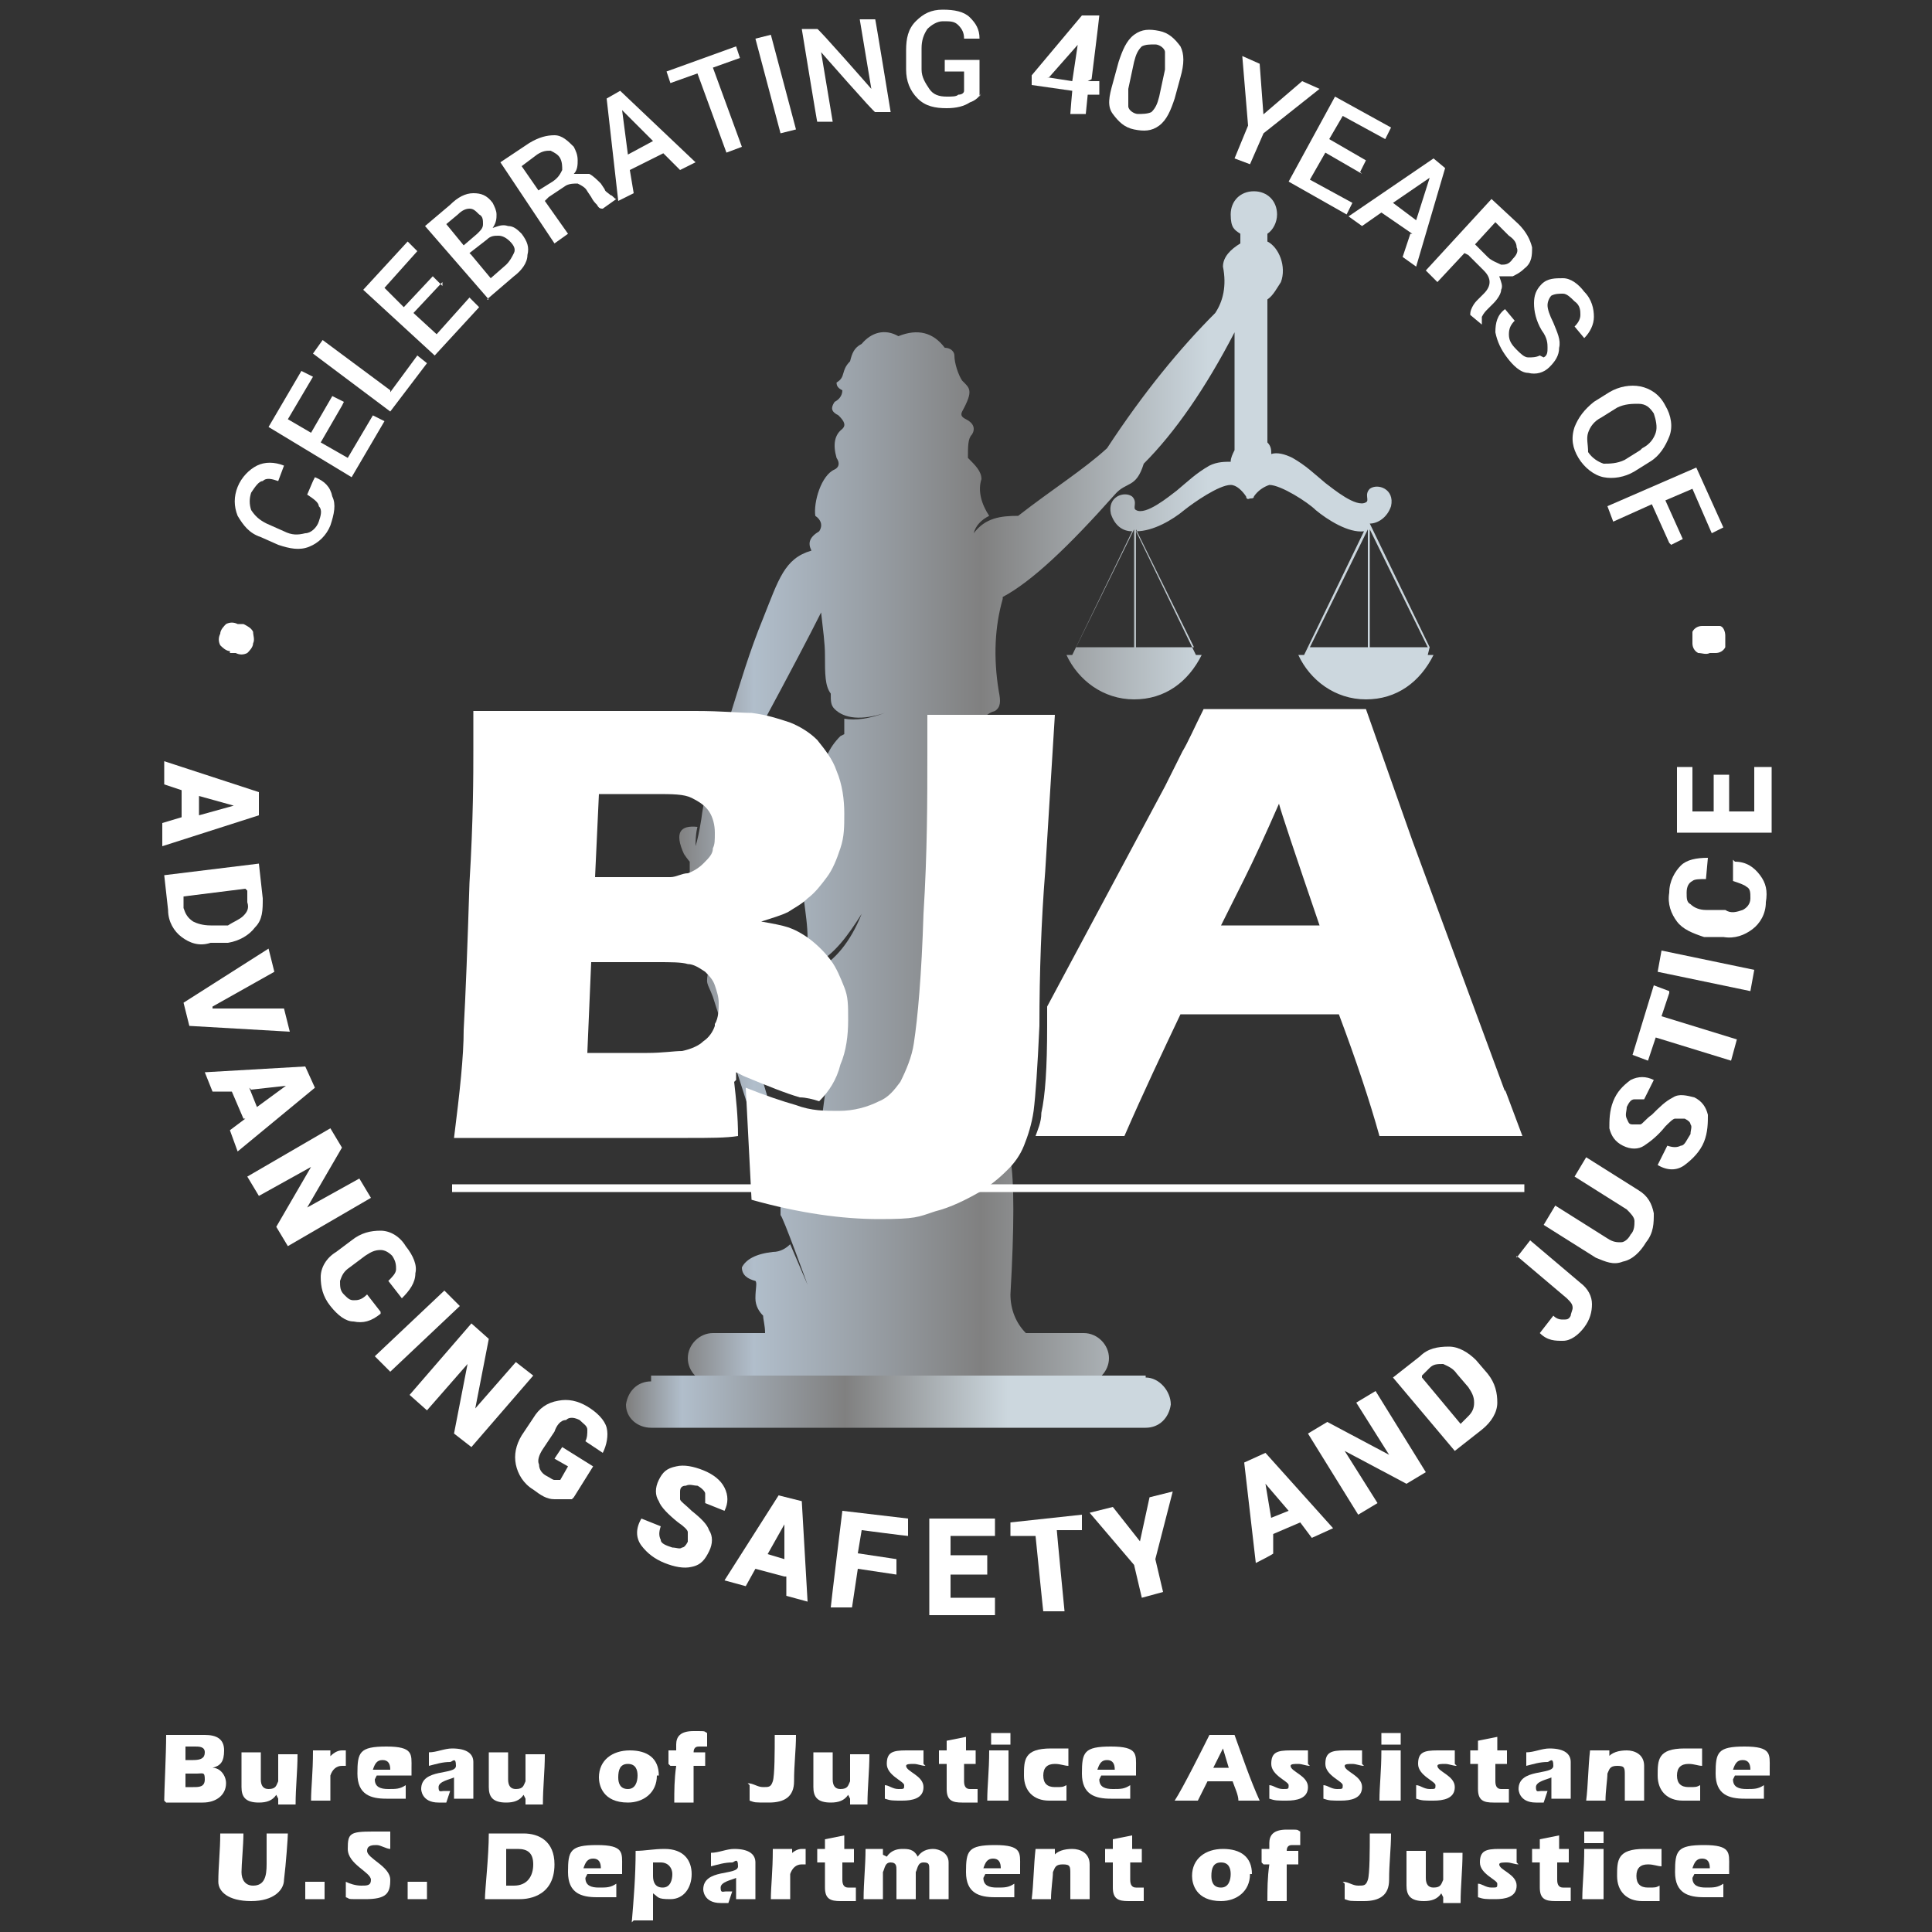 <?xml version="1.0" encoding="UTF-8"?>
<svg id="Layer_1" data-name="Layer 1" xmlns="http://www.w3.org/2000/svg" width="100" height="100" xmlns:xlink="http://www.w3.org/1999/xlink" viewBox="0 0 100 100">
  <rect x="0" y="0" width="100" height="100" fill="#333333" stroke="none"/>
  <defs>
    <style>
      .cls-1 {
        fill: url(#linear-gradient);
      }

      .cls-1, .cls-2, .cls-3 {
        stroke-width: 0px;
      }

      .cls-4 {
        fill: none;
        stroke: #fff;
        stroke-width: .4px;
      }

      .cls-2 {
        fill: url(#linear-gradient-2);
      }

      .cls-3 {
        fill: #fff;
      }
    </style>
    <linearGradient id="linear-gradient" x1="35.1" y1="61.25" x2="74.3" y2="61.25" gradientTransform="translate(0 102) scale(1 -1)" gradientUnits="userSpaceOnUse">
      <stop offset="0" stop-color="gray"/>
      <stop offset=".1" stop-color="#b1becb"/>
      <stop offset=".4" stop-color="gray"/>
      <stop offset=".7" stop-color="#ccd7de"/>
    </linearGradient>
    <linearGradient id="linear-gradient-2" x1="32.5" y1="29.45" x2="60.6" y2="29.45" gradientTransform="translate(0 102) scale(1 -1)" gradientUnits="userSpaceOnUse">
      <stop offset="0" stop-color="gray"/>
      <stop offset=".1" stop-color="#b1becb"/>
      <stop offset=".4" stop-color="gray"/>
      <stop offset=".7" stop-color="#ccd7de"/>
    </linearGradient>
  </defs>
  <g>
    <path class="cls-1" d="M74,33.5l-3.1-6.4h0c.4,0,.9-.3,1.1-.9.2-.9-.7-1.2-1.1-.9-.3.3,0,.6-.2.7-.5.3-1.7-.7-2.1-1-.6-.5-1-.9-1.7-1.3-.4-.2-.8-.3-1.1-.2,0-.2,0-.4-.2-.6v-7.4c.3-.2.5-.6.7-.9.3-.8-.1-1.8-.7-2.1v-.4c.3-.2.5-.6.5-1,0-.7-.5-1.2-1.2-1.2s-1.2.5-1.2,1.2.2.8.5,1v.5c-.5.3-.9.7-.9,1.2.2,1,0,1.8-.4,2.4-1.8,1.8-3.7,4.1-5.6,7-1.2,1.1-2.8,2.1-4.6,3.5-.9,0-1.7.1-2.3.9.1-.4.4-.7.8-.9-.4-.6-.6-1.3-.4-1.9,0-.4-.3-.7-.7-1.1,0-.6,0-1,.2-1.2.2-.3.1-.6-.3-.8-.2-.1-.3-.2-.2-.4.6-1.1.4-1.2,0-1.6-.2-.3-.4-.9-.4-1.3,0-.2-.2-.4-.5-.4-.6-.8-1.4-1-2.4-.6-.7-.4-1.4-.2-1.9.4-.4.2-.5.5-.6.9-.5.5-.2.8-.7,1.1,0,.2.1.3.3.4,0,.3-.2.5-.4.6-.2.3-.2.5.2.7.3.3.4.5.2.7-.4.3-.5.8-.3,1.5.2.3.1.5-.1.6-.7.3-1.1,1.7-1,2.4.3.2.4.5.2.8-.5.3-.6.6-.4,1-1.4.4-1.7,1.5-2.5,3.5-.7,1.7-1.2,3.4-1.7,5-.6,1.9-1.3,3.7-1.5,5.4-.1.6-.2,1.1-.3,1.4,0-.7.1-1,.1-1-.9-.1-1.2.3-.7,1.4.2.3.3.4.3.4v1c-.3.5-.4,1.1-.3,1.9.2.3.3.5.5.6h.2c-.2.1-.2.2-.2.5,0,.4.5,1.5.8,1.5-.2.9-.1.7.2,1.5,2.3,7.2,3.5,10.9,3.5,10.9v.4c.1,0,1.4,3.6,1.4,3.6l-.9-2.1c-.2.2-.5.4-.9.4-.9.1-1.4.4-1.6.8,0,.4.3.6.7.7.1.1,0,.4,0,.9,0,.4.2.7.4.9,0,.2.1.5.1.9h-2.7c-.7,0-1.3.6-1.3,1.3h0c0,.7.6,1.3,1.3,1.3h19.2c.7,0,1.3-.6,1.3-1.3h0c0-.7-.6-1.3-1.3-1.3h-3c-.5-.5-.8-1.2-.8-2,.2-3.5.2-5.9,0-7-.1-1.5,0-3.1.5-5,0-3.4-.2-6.2-.2-8.6-.5-.6-.8-1.6-1-3,.2,1.2.6,2,1,2.5.2-1,.4-.9.3-2.4-.2-1.6-.7-3-1.1-4-.5-.8-.8-1.4-1-1.8,0-.5.3-.8.7-.9.3-.2.3-.5.2-1-.3-1.8-.2-3.4.2-4.8v-.1c1.5-.8,3.4-2.6,5.8-5.3.6-.7,1.1-.3,1.5-1.6,1.6-1.6,3.2-3.9,4.7-6.8v6.1c-.1.2-.2.4-.2.6-.3,0-.7,0-1.1.2-.7.4-1.1.8-1.7,1.3-.4.3-1.6,1.3-2.1,1-.2-.1.1-.4-.2-.7-.4-.3-1.3,0-1.1.9.2.6.6.9,1.1.9h0l-3.1,6.4h-.3c.6,1.3,1.9,2.3,3.5,2.3s2.8-.9,3.5-2.3h-.3l-3.1-6.4c.9,0,1.9-.6,2.5-1.1.5-.4,1.8-1.3,2.4-1.3.3,0,.6.3.8.6,0,0,0,.2.2.1.1,0,.2,0,.2-.1.2-.3.5-.5.8-.6.6,0,2,.9,2.4,1.3.6.5,1.7,1.2,2.5,1.1l-3.1,6.4h-.3c.6,1.3,1.9,2.3,3.5,2.3s2.8-.9,3.5-2.3h-.3l.1-.4ZM43.5,38.1c-.6.6-.9,1.3-.9,2-.9,2.9-1.5,4.5-1.8,4.8.2.6.4,1.1.7,1.3.8-.7,1.7-2.5,2.2-3.8-.7,2-1.4,3.4-2.1,4.1.1.8.2,1.4.2,2.1,0,.4.2,1,.4,1.3,1-.5,1.7-1.5,2.4-2.6-.6,1.5-1.4,2.4-2.3,2.9-.2,2.2,0,3.8.6,4.8-.5,4.4-1,6.9-1.3,7.7-2.1-6.4-3.2-10.4-3.5-11.9-.1-.5-.2-.8-.6-1.2,0,0,.2-.1.2-.2.2-.4.2-1.2.2-1.6,0-.2-.1-.3-.2-.3.2-.3.2-1.1-.2-2.2-.1-.8.1-1.8.7-3.1.7-1.8,1.1-3.4,1.3-4.8,1.4-2.6,2.4-4.5,3-5.7.1.9.2,1.6.2,2.2,0,1,0,1.6.3,2,0,.4,0,.6.2.8.5.5,1.4.6,2.6.2-.8.3-1.5.4-2.1.3v.8l-.2.1ZM58.7,33.5h-3l3-6.1v6.1ZM61.8,33.5h-3v-6.1l3,6.1ZM70.8,33.5h-3l3-6.1v6.1ZM70.9,33.5v-6.1l3,6.1h-3Z"/>
    <path class="cls-2" d="M59.3,71.2h-25.6v.3c-.7,0-1.2.5-1.3,1.2,0,.7.6,1.2,1.3,1.2h25.6c.7,0,1.2-.5,1.3-1.2,0-.7-.6-1.4-1.3-1.4v-.1Z"/>
  </g>
  <g>
    <g>
      <path class="cls-3" d="M8.5,93.2c0-.5.1-2.4.1-3.4h2c.6,0,1,.2,1,.8s-.2.8-.6.9h0c.4,0,.7.4.7.8,0,.6-.5,1-1.2,1h-1.9l-.1-.1ZM9.5,92.5h.5c.3,0,.6,0,.6-.4s-.1-.3-.4-.3h-.6v.7h-.1ZM9.6,91.1h.4c.4,0,.6-.1.6-.4s-.3-.3-.5-.3h-.5v.7Z"/>
      <path class="cls-3" d="M14.3,92.9h0c-.2.3-.5.4-.9.4-.7,0-.9-.3-.9-.8v-1.8h1v1.4q0,.5.4.5c.4,0,.4-.2.5-.4v-1.4h1c0,.9-.1,1.7-.1,2.6h-.9v-.3l-.1-.2Z"/>
      <path class="cls-3" d="M17.1,90.9h0c.2-.2.4-.3.6-.3h.2v.8h-.2c-.3,0-.5.2-.6.5v1.3h-1c0-.7.1-1.4.1-2.6h.9s0,.3,0,.3Z"/>
      <path class="cls-3" d="M19.4,92.1c0,.4.3.5.7.5s.6,0,.9-.2v.7h-1c-.8,0-1.5-.2-1.5-1.3s.1-1.4,1.5-1.4,1.3.4,1.3,1.1,0,.3,0,.4h-1.8l-.1.2ZM20.2,91.6c0-.3-.1-.5-.4-.5s-.4.2-.5.5h.9Z"/>
      <path class="cls-3" d="M22.2,90.7c.4,0,.8-.2,1.2-.2.8,0,1.1.3,1.1.7v1.9h-1v-1.1c-.2.1-.8.2-.8.5s.1.2.3.2h.3l-.2.6h-.4c-.9,0-.9-.7-.9-.7,0-1.1,1.8-.7,1.8-1.2s-.2-.2-.3-.2c-.4,0-.7.1-1.1.2v-.7Z"/>
      <path class="cls-3" d="M27.1,92.9h0c-.2.3-.5.4-.9.4-.7,0-.9-.3-.9-.8v-1.8h1v1.4q0,.5.4.5c.4,0,.4-.2.5-.4v-1.4h1c0,.9-.1,1.7-.1,2.6h-.9v-.3l-.1-.2Z"/>
      <path class="cls-3" d="M34,91.9c0,.9-.7,1.4-1.5,1.4-1.3,0-1.5-.9-1.5-1.3,0-.9.7-1.4,1.6-1.4s1.5.4,1.5,1.3h-.1ZM32,92c0,.3.1.6.5.6s.5-.4.5-.7-.1-.6-.5-.6-.5.3-.5.7Z"/>
      <path class="cls-3" d="M34.6,91.3v-.7h.4v-.3c0-.4.2-.7.9-.7s.5,0,.7.1v.7h-.4c-.1,0-.3,0-.3.3h.6v.7h-.6v1.9h-1c0-.6,0-1.2.1-1.9h-.3l-.1-.1Z"/>
      <path class="cls-3" d="M38.7,92.3c.3,0,.5.2.8.2s.4,0,.5-.3.1-1.6.1-2.4h1.1c0,.8-.1,1.5-.1,2.4,0,.8-.5,1.1-1.3,1.1s-.7,0-1-.1v-.8l-.1-.1Z"/>
      <path class="cls-3" d="M43.9,92.9h0c-.2.3-.5.4-.9.4-.7,0-.9-.3-.9-.8v-1.8h1v1.4q0,.5.4.5c.4,0,.4-.2.5-.4v-1.4h1c0,.9-.1,1.7-.1,2.6h-.9v-.3l-.1-.2Z"/>
      <path class="cls-3" d="M47.9,91.4c-.2,0-.4-.1-.6-.1s-.4,0-.4.1c0,.3.9.5.9,1.1s-.6.7-1.1.7-.6,0-.9-.1v-.7c.2,0,.4.2.7.2s.3,0,.3-.2-.9-.5-.9-1.1.3-.7,1-.7h.9v.7l.1.1Z"/>
      <path class="cls-3" d="M49.9,91.3v.9q0,.4.3.4h.4v.7h-.8c-.5,0-.8-.1-.8-.7v-1.3h-.4v-.7h.4v-.5l1-.2v.7h.5v.7h-.6Z"/>
      <path class="cls-3" d="M51.1,93.2c0-.8.1-1.5.1-2.6h1v2.6h-1.1ZM51.3,90.3v-.6h1v.6h-1Z"/>
      <path class="cls-3" d="M55.3,91.4c-.2,0-.4-.1-.7-.1-.4,0-.6.2-.6.6s.2.6.6.6.4,0,.6-.1v.8h-.9c-.8,0-1.3-.5-1.3-1.3s0-1.4,1.4-1.4.6,0,.9,0v.9Z"/>
      <path class="cls-3" d="M56.9,92.1c0,.4.3.5.7.5s.6,0,.9-.2v.7h-1c-.8,0-1.5-.2-1.5-1.3s.1-1.4,1.5-1.4,1.3.4,1.3,1.1,0,.3,0,.4h-1.8l-.1.2ZM57.7,91.6c0-.3-.1-.5-.4-.5s-.4.2-.5.5h.9Z"/>
      <path class="cls-3" d="M62.5,92.2l-.5,1h-1.2c.4-.6,1.5-2.8,1.8-3.4h1.3c.4,1.1.8,2.3,1.3,3.4h-1.1c0-.3-.2-.7-.3-1h-1.3ZM63.6,91.5l-.3-1-.5,1h.8Z"/>
      <path class="cls-3" d="M67.8,91.4c-.2,0-.4-.1-.6-.1s-.4,0-.4.1c0,.3.9.5.9,1.1s-.6.7-1.1.7-.6,0-.9-.1v-.7c.2,0,.4.2.7.2s.3,0,.3-.2-.9-.5-.9-1.1.3-.7,1-.7h.9v.7l.1.1Z"/>
      <path class="cls-3" d="M70.6,91.4c-.2,0-.4-.1-.6-.1s-.4,0-.4.1c0,.3.9.5.9,1.1s-.6.7-1.1.7-.6,0-.9-.1v-.7c.2,0,.4.2.7.2s.3,0,.3-.2-.9-.5-.9-1.1.3-.7,1-.7h.9v.7l.1.1Z"/>
      <path class="cls-3" d="M71.4,93.2c0-.8.1-1.5.1-2.6h1v2.6h-1.1ZM71.5,90.3v-.6h1v.6h-1Z"/>
      <path class="cls-3" d="M75.4,91.4c-.2,0-.4-.1-.6-.1s-.4,0-.4.1c0,.3.9.5.9,1.1s-.6.7-1.1.7-.6,0-.9-.1v-.7c.2,0,.4.2.7.2s.3,0,.3-.2-.9-.5-.9-1.1.3-.7,1-.7h.9v.7l.1.1Z"/>
      <path class="cls-3" d="M77.4,91.3v.9q0,.4.3.4h.4v.7h-.8c-.5,0-.8-.1-.8-.7v-1.3h-.4v-.7h.4v-.5l1-.2v.7h.5v.7h-.6Z"/>
      <path class="cls-3" d="M79,90.7c.4,0,.8-.2,1.2-.2.8,0,1.1.3,1.1.7v1.9h-1v-1.1c-.2.1-.8.2-.8.5s.1.2.3.2h.3l-.2.6h-.4c-.9,0-.9-.7-.9-.7,0-1.1,1.8-.7,1.8-1.2s-.2-.2-.3-.2c-.4,0-.7.1-1.1.2v-.7Z"/>
      <path class="cls-3" d="M83.2,91h0c.2-.3.6-.4,1-.4s.9.2.9.8v1.8h-1v-1.3c0-.4,0-.5-.4-.5s-.4.2-.5.4c0,.3-.1.9-.1,1.4h-1c.1-.8.1-1.7.2-2.6h1v.3l-.1.1Z"/>
      <path class="cls-3" d="M88.1,91.4c-.2,0-.4-.1-.7-.1-.4,0-.6.2-.6.6s.2.6.6.6.4,0,.6-.1v.8h-.9c-.8,0-1.3-.5-1.3-1.3s0-1.4,1.4-1.4.6,0,.9,0v.9Z"/>
      <path class="cls-3" d="M89.7,92.1c0,.4.3.5.7.5s.6,0,.9-.2v.7h-1c-.8,0-1.5-.2-1.5-1.3s.1-1.4,1.5-1.4,1.3.4,1.3,1.1,0,.3,0,.4h-1.8l-.1.2ZM90.6,91.6c0-.3-.1-.5-.4-.5s-.4.2-.5.5h.9Z"/>
    </g>
    <g>
      <path class="cls-3" d="M12.6,94.9c0,.6-.1,1.6-.1,2s.2.7.6.7c.6,0,.7-.5.7-1.1v-1.6h1.1c0,.2-.1,1.6-.2,2.4,0,.5-.5,1.1-1.7,1.1s-1.7-.5-1.7-1c0-.8.1-1.6.1-2.5h1.2Z"/>
      <path class="cls-3" d="M15.8,98.3v-.9h1v.9s-1,0-1,0Z"/>
      <path class="cls-3" d="M20.2,95.7c-.2,0-.5-.2-.7-.2s-.5,0-.5.3c0,.4,1.2.8,1.2,1.5s-.2,1-1.3,1-.7,0-1-.1v-.8c.2.1.5.2.8.2s.5,0,.5-.3c0-.4-1.2-.8-1.2-1.6s.1-.9,1.3-.9.6,0,.9,0v.9Z"/>
      <path class="cls-3" d="M21.1,98.3v-.9h1v.9h-1Z"/>
      <path class="cls-3" d="M25.1,98.3c0-.5.2-2.2.2-3.4h1.8c.8,0,1.6.4,1.6,1.6,0,1.8-1.6,1.8-1.8,1.8h-1.8ZM26.2,97.6h.4c.7,0,1-.5,1-1.1s-.3-.8-.8-.8h-.6v2-.1Z"/>
      <path class="cls-3" d="M30.3,97.2c0,.4.3.5.7.5s.6,0,.9-.2v.7h-1c-.8,0-1.5-.2-1.5-1.3s.1-1.4,1.5-1.4,1.3.4,1.3,1.1,0,.3,0,.4h-1.8l-.1.2ZM31.1,96.7c0-.3-.1-.5-.4-.5s-.4.2-.5.5h.9Z"/>
      <path class="cls-3" d="M32.7,99.5c.1-1.2.2-2.4.2-3.7.5,0,.9-.1,1.5-.1,1,0,1.4.6,1.4,1.3s-.4,1.3-1.1,1.3-.6-.1-.9-.3v1.4h-1l-.1.1ZM33.8,97.1c0,.3.1.6.5.6s.5-.4.5-.7-.2-.6-.6-.6h-.4v.7Z"/>
      <path class="cls-3" d="M36.8,95.9c.4,0,.8-.2,1.2-.2.8,0,1.1.3,1.1.7v1.9h-1v-1.1c-.2.1-.8.2-.8.5s.1.2.3.2h.3l-.2.6h-.4c-.9,0-.9-.7-.9-.7,0-1.1,1.8-.7,1.8-1.2s-.2-.2-.3-.2c-.4,0-.7.1-1.1.2v-.7Z"/>
      <path class="cls-3" d="M40.9,96h0c.2-.2.4-.3.6-.3h.2v.8h-.2c-.3,0-.5.2-.6.5v1.3h-1c0-.7.1-1.4.1-2.6h1v.3h-.1Z"/>
      <path class="cls-3" d="M43.6,96.4v.9q0,.4.3.4h.4v.7h-.8c-.5,0-.8-.1-.8-.7v-1.3h-.4v-.7h.4v-.5l1-.2v.7h.5v.7h-.6Z"/>
      <path class="cls-3" d="M45.9,96.1h0c.2-.3.5-.4.8-.4s.6,0,.8.4c.2-.3.5-.4.8-.4s.8.2.8.7v1.9h-1v-1.5c0-.3,0-.4-.3-.4s-.3.3-.4.5v1.4h-1v-1.5c0-.2,0-.4-.3-.4s-.3.3-.4.5v1.4h-1c0-.9.1-1.7.1-2.6h.9v.3l.2.1Z"/>
      <path class="cls-3" d="M50.9,97.2c0,.4.3.5.7.5s.6,0,.9-.2v.7h-1c-.8,0-1.5-.2-1.5-1.3s.1-1.4,1.5-1.4,1.3.4,1.3,1.1,0,.3,0,.4h-1.8l-.1.2ZM51.8,96.7c0-.3-.1-.5-.4-.5s-.4.2-.5.5h.9Z"/>
      <path class="cls-3" d="M54.5,96.1h0c.2-.3.6-.4,1-.4s.9.2.9.8v1.8h-1v-1.3c0-.4,0-.5-.4-.5s-.4.2-.5.4c0,.3-.1.9-.1,1.4h-1c.1-.8.1-1.7.2-2.6h1v.3l-.1.1Z"/>
      <path class="cls-3" d="M58.5,96.4v.9q0,.4.3.4h.4v.7h-.8c-.5,0-.8-.1-.8-.7v-1.3h-.4v-.7h.4v-.5l1-.2v.7h.5v.7h-.6Z"/>
      <path class="cls-3" d="M64.7,97c0,.9-.7,1.4-1.5,1.4-1.3,0-1.5-.9-1.5-1.3,0-.9.7-1.4,1.6-1.4s1.5.4,1.5,1.3h-.1ZM62.7,97.1c0,.3.1.6.5.6s.5-.4.5-.7-.1-.6-.5-.6-.5.3-.5.7Z"/>
      <path class="cls-3" d="M65.3,96.4v-.7h.4v-.3c0-.4.2-.7.9-.7s.5,0,.7.1v.7h-.4c-.1,0-.3,0-.3.3h.6v.7h-.6v1.9h-1c0-.6,0-1.2.1-1.9h-.3l-.1-.1Z"/>
      <path class="cls-3" d="M69.5,97.4c.3,0,.5.2.8.2s.4,0,.5-.3.1-1.6.1-2.4h1.1c0,.8-.1,1.5-.1,2.4,0,.8-.5,1.1-1.3,1.1s-.7,0-1-.1v-.8l-.1-.1Z"/>
      <path class="cls-3" d="M74.6,98h0c-.2.3-.5.4-.9.4-.7,0-.9-.3-.9-.8v-1.8h1v1.4q0,.5.4.5c.4,0,.4-.2.5-.4v-1.4h1c0,.9-.1,1.7-.1,2.6h-.9v-.3l-.1-.2Z"/>
      <path class="cls-3" d="M78.6,96.5c-.2,0-.4-.1-.6-.1s-.4,0-.4.1c0,.3.9.5.9,1.1s-.6.7-1.1.7-.6,0-.9-.1v-.7c.2,0,.4.2.7.2s.3,0,.3-.2-.9-.5-.9-1.1.3-.7,1-.7h.9v.7l.1.1Z"/>
      <path class="cls-3" d="M80.6,96.4v.9q0,.4.3.4h.4v.7h-.8c-.5,0-.8-.1-.8-.7v-1.3h-.4v-.7h.4v-.5l1-.2v.7h.5v.7h-.6Z"/>
      <path class="cls-3" d="M81.9,98.3c0-.8.1-1.5.1-2.6h1v2.6h-1.1ZM82,95.4v-.6h1v.6h-1Z"/>
      <path class="cls-3" d="M86,96.6c-.2,0-.4-.1-.7-.1-.4,0-.6.2-.6.6s.2.6.6.6.4,0,.6-.1v.8h-.9c-.8,0-1.3-.5-1.3-1.3s0-1.4,1.4-1.4.6,0,.9,0v.9Z"/>
      <path class="cls-3" d="M87.6,97.2c0,.4.3.5.7.5s.6,0,.9-.2v.7h-1c-.8,0-1.5-.2-1.5-1.3s.1-1.4,1.5-1.4,1.3.4,1.3,1.1,0,.3,0,.4h-1.8l-.1.2ZM88.5,96.7c0-.3-.1-.5-.4-.5s-.4.2-.5.5h.9Z"/>
    </g>
  </g>
  <line class="cls-4" x1="23.4" y1="61.5" x2="78.9" y2="61.5"/>
  <g>
    <path class="cls-3" d="M38.1,55.9v-.4l.4.2c1.2.5,2.2.9,2.9,1.1.3,0,.7.1,1,.2h0c.5-.5.9-1.1,1.1-1.9.3-.7.4-1.5.4-2.3s0-1.2-.2-1.7-.4-1-.7-1.4-.7-.8-1.1-1.1c-.4-.3-.8-.5-1.1-.6s-.8-.2-1.4-.3c.6-.2,1-.3,1.4-.5.3-.2.7-.4,1-.7.4-.3.7-.7,1-1.1.3-.4.5-.9.7-1.5s.2-1.1.2-1.8-.1-1.5-.4-2.2c-.2-.6-.6-1.1-1-1.6-.4-.4-.9-.7-1.4-.9-.6-.2-1.2-.4-2-.5-.6,0-1.5-.1-2.9-.1h-11.5v2c0,1.3,0,3.6-.2,6.9-.1,3.2-.2,5.8-.3,7.6,0,1.4-.2,3.2-.5,5.6h12.1c1.1,0,2,0,2.6-.1,0-1-.1-1.9-.2-2.8l.1-.1ZM31,41.1h2.9c.9,0,1.5,0,1.9.2s.7.4.9.7.3.7.3,1.1,0,.6-.1.8c0,.3-.2.5-.5.8-.2.2-.5.4-.8.5-.3,0-.6.2-.9.2h-3.9s.2-4.3.2-4.3ZM37,53.1c-.1.3-.3.6-.6.8-.2.2-.6.4-1.1.5-.4,0-1,.1-1.8.1h-3.1l.2-4.7h3.4c.7,0,1.3,0,1.6.1.3,0,.6.2.9.4.2.2.4.4.5.7s.2.6.2.9,0,.8-.2,1.1v.1Z"/>
    <path class="cls-3" d="M52.2,60.5c.3-.3.6-.7.8-1.2s.4-1.1.5-1.8c.1-.8.2-2.2.3-4.4,0-2.8.1-5.5.3-8l.5-8.1h-6.6v2c0,2.3,0,5.1-.2,8.3-.1,3.2-.3,5.4-.5,6.7-.1.7-.4,1.4-.7,2-.3.4-.6.8-1.1,1-.6.3-1.3.5-2.1.5-.7,0-1.4,0-2.2-.3-.7-.2-1.6-.5-2.6-.9.1,1.9.2,3.8.3,5.8,2.5.7,4.7,1,6.6,1s2-.1,2.9-.4c.8-.2,1.6-.6,2.3-1,.5-.3,1-.7,1.4-1.1l.1-.1Z"/>
    <path class="cls-3" d="M77.9,56.5l-4.8-13-2.4-6.8h-8.4c-.5,1-.8,1.7-1.1,2.2l-.9,1.8-6.1,11.4v1c0,2.2-.1,3.6-.3,4.5,0,.5-.2.9-.3,1.2h4.6c1-2.3,2-4.4,2.9-6.3h8.2c.9,2.4,1.6,4.5,2.1,6.3h7.4l-.9-2.4v.1ZM63.2,47.9l1.2-2.4c.5-1,1.1-2.3,1.8-3.9.1.4.8,2.5,2.1,6.3h-5.1Z"/>
  </g>
  <g>
    <g>
      <path class="cls-3" d="M9.4,42.5v-1.6l-.9-.3v-1.2l4.9,1.6v1.2l-5,1.6v-1.2l1-.3v.2ZM10.3,41.2v1l1.8-.5h0l-1.8-.5Z"/>
      <path class="cls-3" d="M8.5,45.3l4.9-.6.2,1.8c0,.6,0,1.1-.4,1.5-.3.4-.8.7-1.4.8h-.9c-.6.2-1.1,0-1.5-.3s-.7-.8-.7-1.4c0,0-.2-1.8-.2-1.8ZM12.7,46l-3.2.4v.6c.1.3.2.5.5.7.2.1.5.2.9.2h.9c.3-.2.6-.3.8-.5s.3-.4.2-.7v-.6l-.1-.1Z"/>
      <path class="cls-3" d="M11,52.2h-.2,3.9l.3,1.2-5.2-.3-.3-1.2,4.4-2.8.3,1.2-3.2,1.8v.1Z"/>
      <path class="cls-3" d="M12.6,57.9l-.6-1.4h-1l-.4-1,5.2-.3.5,1.1-4,3.3-.4-1.1.8-.6h-.1ZM12.9,56.3l.4,1,1.5-1.1h0l-1.8.2-.1-.1Z"/>
      <path class="cls-3" d="M14.9,64.5l-.6-1,1.8-3.1h0l-2.7,1.5-.6-1,4.3-2.5.6,1-1.8,3.1h0l2.7-1.5.6,1s-4.3,2.5-4.3,2.5Z"/>
      <path class="cls-3" d="M19.7,68h0c-.5.4-.9.5-1.4.4-.4,0-.8-.3-1.2-.8-.4-.5-.5-1-.5-1.5s.3-1,.8-1.3l.8-.6c.5-.4,1-.5,1.5-.5s1,.3,1.3.8c.4.5.6,1,.5,1.4,0,.5-.3.9-.7,1.3h0l-.7-.9c.2-.2.4-.4.4-.6s0-.4-.2-.7c-.2-.2-.4-.3-.6-.3-.3,0-.5.1-.8.3l-.8.6c-.3.2-.4.4-.5.7,0,.3,0,.5.2.7s.3.3.5.3.4,0,.7-.3l.7.9v.1Z"/>
      <path class="cls-3" d="M20.2,71l-.8-.8,3.6-3.4.8.8-3.6,3.4Z"/>
      <path class="cls-3" d="M24.4,74.9l-.9-.7.7-3.6h0l-2.1,2.4-.9-.8,3.2-3.7.9.8-.7,3.6h0l2.1-2.4.9.7-3.2,3.7Z"/>
      <path class="cls-3" d="M29.6,77.6h-.9c-.4,0-.7-.2-1.1-.5-.5-.3-.8-.8-.9-1.3s0-1,.3-1.5l.6-.9c.3-.5.7-.8,1.3-.9.5-.1,1,0,1.5.3s.9.7,1,1.1,0,.9-.2,1.3h0l-.9-.6c.1-.2.1-.4.1-.6s-.2-.3-.4-.5c-.2-.1-.5-.2-.7,0-.3,0-.5.3-.6.6l-.6.9c-.2.3-.3.6-.2.8,0,.3.2.5.4.6.2.1.3.2.4.2h.3l.4-.7-.7-.4.4-.6,1.6,1-1,1.6-.1.1Z"/>
      <path class="cls-3" d="M35.6,79.7v-.4c0-.1-.2-.3-.5-.5-.5-.4-.9-.8-1-1.1-.2-.3-.2-.7,0-1.1s.4-.6.9-.7c.4-.1.9,0,1.4.2s.9.5,1.1.9c.2.4.2.8,0,1.2h0l-1-.4v-.5c0-.1-.2-.3-.4-.4-.2,0-.4-.1-.6,0-.2,0-.3.1-.3.3v.4c0,.1.3.3.6.6.5.4.8.7.9,1,.2.3.2.7,0,1.1s-.4.7-.9.8c-.4.1-.9,0-1.4-.2s-.9-.5-1.2-.9-.3-.9,0-1.4h0l1,.4c-.1.3-.1.5,0,.7,0,.2.3.3.6.4.2,0,.4.1.5,0,.1,0,.2-.1.3-.3v-.1Z"/>
      <path class="cls-3" d="M40.6,81.6l-1.5-.4-.5.9-1.1-.3,2.8-4.4,1.2.3.3,5.2-1.1-.3v-1h-.1ZM39.6,80.4l1,.3v-1.8h0l-.9,1.6-.1-.1Z"/>
      <path class="cls-3" d="M46.4,81.5l-2-.3-.3,2h-1.1c0-.1.6-5,.6-5l3.4.4v.9c-.1,0-2.4-.3-2.4-.3l-.2,1.2,2,.3v.9-.1Z"/>
      <path class="cls-3" d="M51.1,81.5h-1.9v1.2h2.3v.9h-3.4v-5h3.4v.9h-2.3v1h1.9v1Z"/>
      <path class="cls-3" d="M56,79.2h-1.3c0,.1.4,4.2.4,4.2h-1.1c0,.1-.4-3.9-.4-3.9h-1.3c0,.1,0-.7,0-.7l3.7-.4v.9-.1Z"/>
      <path class="cls-3" d="M59,79.8h0l.5-2.3,1.2-.3-.9,3.5.4,1.7-1.1.3-.4-1.7-2.3-2.7,1.2-.3,1.5,1.9-.1-.1Z"/>
      <path class="cls-3" d="M67.3,78.8l-1.4.6v1c.1,0-.9.5-.9.5l-.6-5.2,1.1-.5,3.5,3.9-1.1.5-.6-.8ZM65.7,78.6l1-.4-1.2-1.4h0l.3,1.8h-.1Z"/>
      <path class="cls-3" d="M73.8,76.2l-1,.6-3.2-1.7h0l1.7,2.7-1,.6-2.6-4.2,1-.6,3.2,1.7h0l-1.7-2.7,1-.6,2.6,4.2Z"/>
      <path class="cls-3" d="M75.3,75.1l-3.2-3.8,1.4-1.1c.4-.4.9-.5,1.5-.5.5,0,1,.3,1.4.7l.6.7c.4.5.5,1,.5,1.5s-.3,1-.8,1.4c0,0-1.4,1.1-1.4,1.1ZM73.6,71.3l2,2.4.4-.4c.2-.2.3-.4.3-.7s-.1-.5-.3-.8l-.6-.7c-.2-.3-.5-.4-.7-.5-.3,0-.5,0-.7.2l-.4.4v.1Z"/>
      <path class="cls-3" d="M78.5,65.1l.7-.9,2.6,2.2c.4.3.6.7.6,1.1s-.1.8-.4,1.2c-.3.4-.7.7-1.1.7s-.8,0-1.2-.4h0l.7-.9c.2.2.4.2.5.2.2,0,.3,0,.4-.2,0-.1.1-.3.1-.4,0-.2-.1-.3-.3-.5l-2.6-2.2v.1Z"/>
      <path class="cls-3" d="M82.1,59.9l2.7,1.7c.5.3.7.7.8,1.2,0,.5,0,1-.4,1.5-.3.5-.7.9-1.2,1-.5.2-.9,0-1.4-.2l-2.7-1.7.6-1,2.7,1.7c.3.2.5.2.7.2s.4-.2.5-.4c.2-.2.2-.5.2-.7s-.2-.4-.4-.6l-2.7-1.7s.6-1,.6-1Z"/>
      <path class="cls-3" d="M87.1,57.9h-.4c-.1,0-.3.2-.5.4-.4.5-.8.8-1.1,1-.3.2-.7.2-1.1,0s-.6-.5-.7-.9c0-.4,0-.9.2-1.4s.5-.8.9-1.1c.4-.2.8-.2,1.2,0h0l-.5,1h-.5c-.2,0-.3.2-.4.4,0,.2-.1.4,0,.6s.1.3.3.3h.4c.1,0,.3-.3.6-.5.4-.4.7-.7,1.1-.9.3-.2.7-.1,1.1,0,.4.2.6.5.7.9,0,.4,0,.9-.2,1.4s-.6.9-1,1.2-.9.3-1.4,0h0l.5-1c.3.1.5.1.7,0,.2,0,.3-.3.5-.6,0-.2.1-.4,0-.5,0-.1-.1-.2-.3-.3h-.1Z"/>
      <path class="cls-3" d="M86.4,51.4l-.4,1.2,3.9,1.2-.3,1.1-3.9-1.2-.4,1.2-.8-.3,1.1-3.6.8.3v.1Z"/>
      <path class="cls-3" d="M90.8,50.2l-.2,1.1-4.8-1,.2-1.1,4.8,1Z"/>
      <path class="cls-3" d="M89.8,44.6h0c.6,0,1,.3,1.3.7s.4.8.3,1.4c0,.6-.3,1.1-.7,1.4-.4.3-.9.5-1.5.4h-1c-.6-.2-1.1-.4-1.4-.8-.3-.4-.5-.9-.4-1.5,0-.6.3-1.1.6-1.4.3-.3.8-.4,1.4-.4h0l-.1,1.1c-.3,0-.6,0-.7.1-.2.1-.3.3-.3.6s0,.5.2.6c.2.2.5.3.8.3h1c.3.2.6.1.9,0,.2-.1.4-.3.4-.6s0-.5-.2-.6c-.1-.1-.4-.2-.7-.3v-1.1l.1.1Z"/>
      <path class="cls-3" d="M89.5,40.1v1.9h1.3v-2.3h.9v3.4h-4.9v-3.4h.8v2.3h1.1v-1.9h.9-.1Z"/>
    </g>
    <g>
      <path class="cls-3" d="M11.9,33.7c-.2,0-.4-.2-.5-.3-.1-.2-.1-.4,0-.6,0-.2.2-.4.3-.5.2-.1.4-.1.6,0h.3c.2.1.4.2.5.4,0,.2.1.4,0,.6,0,.2-.2.4-.3.5-.2.1-.4.1-.6,0h-.3v-.1Z"/>
      <path class="cls-3" d="M16.3,24.7h0c.5.2.8.5.9,1,.2.4.1.9-.1,1.5-.2.5-.6.9-1.1,1.1s-1,.1-1.6-.1l-.9-.4c-.6-.2-.9-.6-1.2-1.1-.2-.5-.2-1,0-1.5s.6-.9,1-1.1.9-.2,1.4,0h0l-.3.8c-.3-.1-.6-.2-.8,0-.2,0-.4.3-.6.6-.1.3-.1.6,0,.9.2.3.4.5.8.7l.9.4c.4.2.7.2,1.1.1.3,0,.6-.3.7-.6.1-.3.2-.6,0-.8,0-.2-.3-.4-.6-.6l.3-.7.1-.2Z"/>
      <path class="cls-3" d="M17.7,21l-1.1,1.9,1.4.8,1.3-2.2.6.3-1.7,2.9-4.3-2.6,1.7-2.9.6.3-1.3,2.2,1.2.7,1.1-1.9.6.3-.1.2Z"/>
      <path class="cls-3" d="M20.2,20.3l1.4-1.9.5.4-1.9,2.5-4-3,.5-.7,3.5,2.6v.1Z"/>
      <path class="cls-3" d="M22.9,14.6l-1.5,1.6,1.2,1.1,1.7-1.9.5.5-2.3,2.5-3.7-3.4,2.3-2.5.5.5-1.7,1.9,1,1,1.5-1.6.5.5v-.2Z"/>
      <path class="cls-3" d="M25.3,15.5l-3.3-3.8,1.3-1.1c.4-.4.8-.6,1.2-.6s.7.1,1,.5c.1.2.2.4.2.6s0,.4-.2.7c.3-.1.5-.2.8-.1.3,0,.5.2.7.4.3.4.4.7.3,1.1,0,.4-.3.8-.7,1.1l-1.4,1.2h.1ZM24,12.7l.7-.6c.2-.2.3-.3.3-.5s0-.4-.2-.5c-.2-.2-.3-.3-.5-.3s-.4.1-.6.3l-.6.5s.9,1.1.9,1.1ZM24.4,13.2l1,1.2.8-.7c.2-.2.3-.4.4-.6s0-.4-.2-.6c-.2-.2-.4-.3-.6-.3s-.4,0-.6.2l-.9.7.1.1Z"/>
      <path class="cls-3" d="M28.2,10.4l1.2,1.7-.7.5-2.8-4.2,1.5-1c.5-.3.9-.4,1.3-.4s.7.3,1,.6c.1.2.2.4.2.7,0,.2,0,.5-.2.7h.8c.2.1.4.3.6.5l.2.3c0,.1.2.2.3.3.1,0,.2.2.3.2h0l-.7.5c-.1,0-.2,0-.3-.2-.1-.1-.2-.2-.3-.4l-.2-.3c-.1-.2-.3-.3-.5-.4-.2,0-.4,0-.6.1l-.9.6-.2.2ZM27.8,9.9l.8-.5c.3-.2.4-.4.5-.6,0-.2,0-.4-.1-.6-.1-.2-.3-.3-.5-.4-.2,0-.4,0-.7.2l-.8.6.9,1.3h-.1Z"/>
      <path class="cls-3" d="M34.4,7.9l-1.8.9.2,1.2-.8.4-.6-5.3.7-.4,3.9,3.7-.8.4-.9-.9h.1ZM32.5,8l1.3-.7-1.6-1.6h0l.3,2.3Z"/>
      <path class="cls-3" d="M38.3,3l-1.4.5,1.5,4.1-.8.3-1.5-4.1-1.4.5-.2-.6,3.6-1.3s.2.6.2.6Z"/>
      <path class="cls-3" d="M41.2,6.7l-.8.2-1.3-4.9.8-.2,1.3,4.9Z"/>
      <path class="cls-3" d="M46.1,5.8h-.8c0,.1-2.8-3.1-2.8-3.1h0l.6,3.6h-.8c0,.1-.8-4.8-.8-4.8h.8c0-.1,2.8,3.1,2.8,3.1h0l-.6-3.6h.8c0-.1.8,4.8.8,4.8Z"/>
      <path class="cls-3" d="M50.8,4.8c-.1.2-.3.4-.6.5-.3.2-.7.3-1.2.3-.6,0-1.1-.1-1.5-.5s-.6-.9-.6-1.5v-1c0-.6.1-1.1.5-1.5s.8-.6,1.4-.6,1.1.1,1.4.4c.3.3.5.6.5,1.1h-.8c0-.3-.1-.5-.3-.7s-.4-.2-.8-.2c-.3,0-.6.2-.8.4-.2.3-.3.6-.3,1v1.1c0,.4.2.7.4,1s.5.4.9.4c.3,0,.5,0,.6-.1.2,0,.3-.1.3-.2v-1h-1v-.6h1.8v1.9l.1-.2Z"/>
      <path class="cls-3" d="M56.3,4.2h.6v.7h-.6l-.1,1h-.8c0-.1.1-1.2.1-1.2l-2.1-.3v-.5l2.6-3.1h.9c0,.1-.4,3.3-.4,3.3l-.2.1ZM54.2,4l1.3.2.3-2h0v.1l-1.5,1.7h-.1Z"/>
      <path class="cls-3" d="M60.8,5.1c-.2.6-.4,1.1-.8,1.4-.4.3-.8.3-1.3.2-.5-.1-.8-.4-1.1-.8s-.2-.9,0-1.6l.3-1.1c.2-.6.4-1.1.8-1.4.4-.3.8-.3,1.3-.2s.8.4,1.1.8c.2.4.2.9,0,1.6l-.3,1.1ZM60.3,3.6v-.9c0-.2-.3-.4-.5-.4-.3,0-.5,0-.7.1-.2.2-.3.4-.4.8l-.3,1.4v.9c0,.2.3.4.5.4s.5,0,.7-.1c.2-.2.3-.4.4-.8,0,0,.3-1.4.3-1.4Z"/>
      <path class="cls-3" d="M65.3,6l2.1-1.8.9.4-2.9,2.3-.7,1.6-.8-.3.7-1.7-.3-3.6.9.4.2,2.7h-.1Z"/>
      <path class="cls-3" d="M70.5,9l-1.9-1.1-.8,1.4,2.2,1.2-.3.6-3-1.7,2.4-4.4,2.9,1.6-.3.6-2.2-1.2-.7,1.2,1.9,1.1-.3.6.1.1Z"/>
      <path class="cls-3" d="M73.1,12.1l-1.6-1.1-1,.7-.7-.5,4.4-3,.6.5-1.5,5.1-.7-.5.4-1.2h.1ZM72.1,10.5l1.2.9.7-2.2h0s-1.9,1.3-1.9,1.3Z"/>
      <path class="cls-3" d="M75.8,13.1l-1.4,1.5-.6-.6,3.4-3.7,1.4,1.3c.4.4.6.8.7,1.2,0,.4,0,.8-.4,1.1-.2.2-.4.3-.6.4h-.7c.1.3.2.5.1.7,0,.2-.2.5-.4.7l-.3.3c-.1.1-.2.2-.3.4v.4h0l-.6-.5c0-.1,0-.2.1-.4s.2-.3.3-.4l.3-.3c.2-.2.3-.4.3-.6s-.1-.4-.3-.6l-.8-.8-.2-.1ZM76.3,12.6l.7.7c.2.2.5.3.7.4.2,0,.4,0,.6-.3.2-.2.3-.4.2-.6,0-.2-.1-.4-.4-.6l-.7-.7-1.1,1.2v-.1Z"/>
      <path class="cls-3" d="M79.9,18.5c.2-.1.2-.3.2-.5s0-.5-.3-.9c-.3-.5-.4-1-.4-1.4s.1-.7.4-1,.7-.3,1.1-.3.8.3,1.1.7c.4.4.5.9.5,1.3s-.2.8-.5,1.1h0l-.5-.6c.2-.2.3-.4.3-.6s0-.5-.3-.7c-.2-.2-.4-.4-.6-.4s-.4,0-.6.1c-.1.1-.2.3-.2.5s.1.5.3.9c.2.5.4.9.3,1.3,0,.4-.2.7-.5,1s-.7.4-1.1.3c-.4,0-.8-.4-1.1-.8-.3-.4-.5-.8-.6-1.3,0-.5.1-.9.5-1.2h0l.5.6c-.2.2-.3.4-.3.7s.1.5.4.8c.2.2.4.4.6.4s.4,0,.6-.1l.2.1Z"/>
      <path class="cls-3" d="M84.6,24.4c-.5.3-1.1.4-1.6.3s-1-.5-1.3-1-.4-1-.2-1.6c.2-.5.5-.9,1-1.3l.8-.5c.5-.3,1.1-.4,1.6-.3s1,.4,1.3,1c.3.5.4,1.1.2,1.6s-.5,1-1,1.3l-.8.5ZM85,23.2c.4-.2.6-.5.7-.8s0-.7-.1-1c-.2-.3-.4-.5-.8-.5-.3,0-.7,0-1.1.2l-.8.5c-.4.2-.6.5-.7.8s0,.6,0,1c.2.3.5.5.8.6.3,0,.7,0,1.1-.2l.8-.5.1-.1Z"/>
      <path class="cls-3" d="M86.4,28.1l-.9-2-2,.9-.3-.8,4.6-2,1.4,3.1-.6.3-1-2.3-1.4.6.9,2-.6.3-.1-.1Z"/>
      <path class="cls-3" d="M88.4,32.4h.6c.2,0,.3.3.3.5v.6c-.1.2-.3.3-.5.3h-.3c-.2.1-.4,0-.6,0-.2-.1-.3-.3-.3-.5v-.6c.1-.2.3-.3.5-.3h.3Z"/>
    </g>
  </g>
</svg>